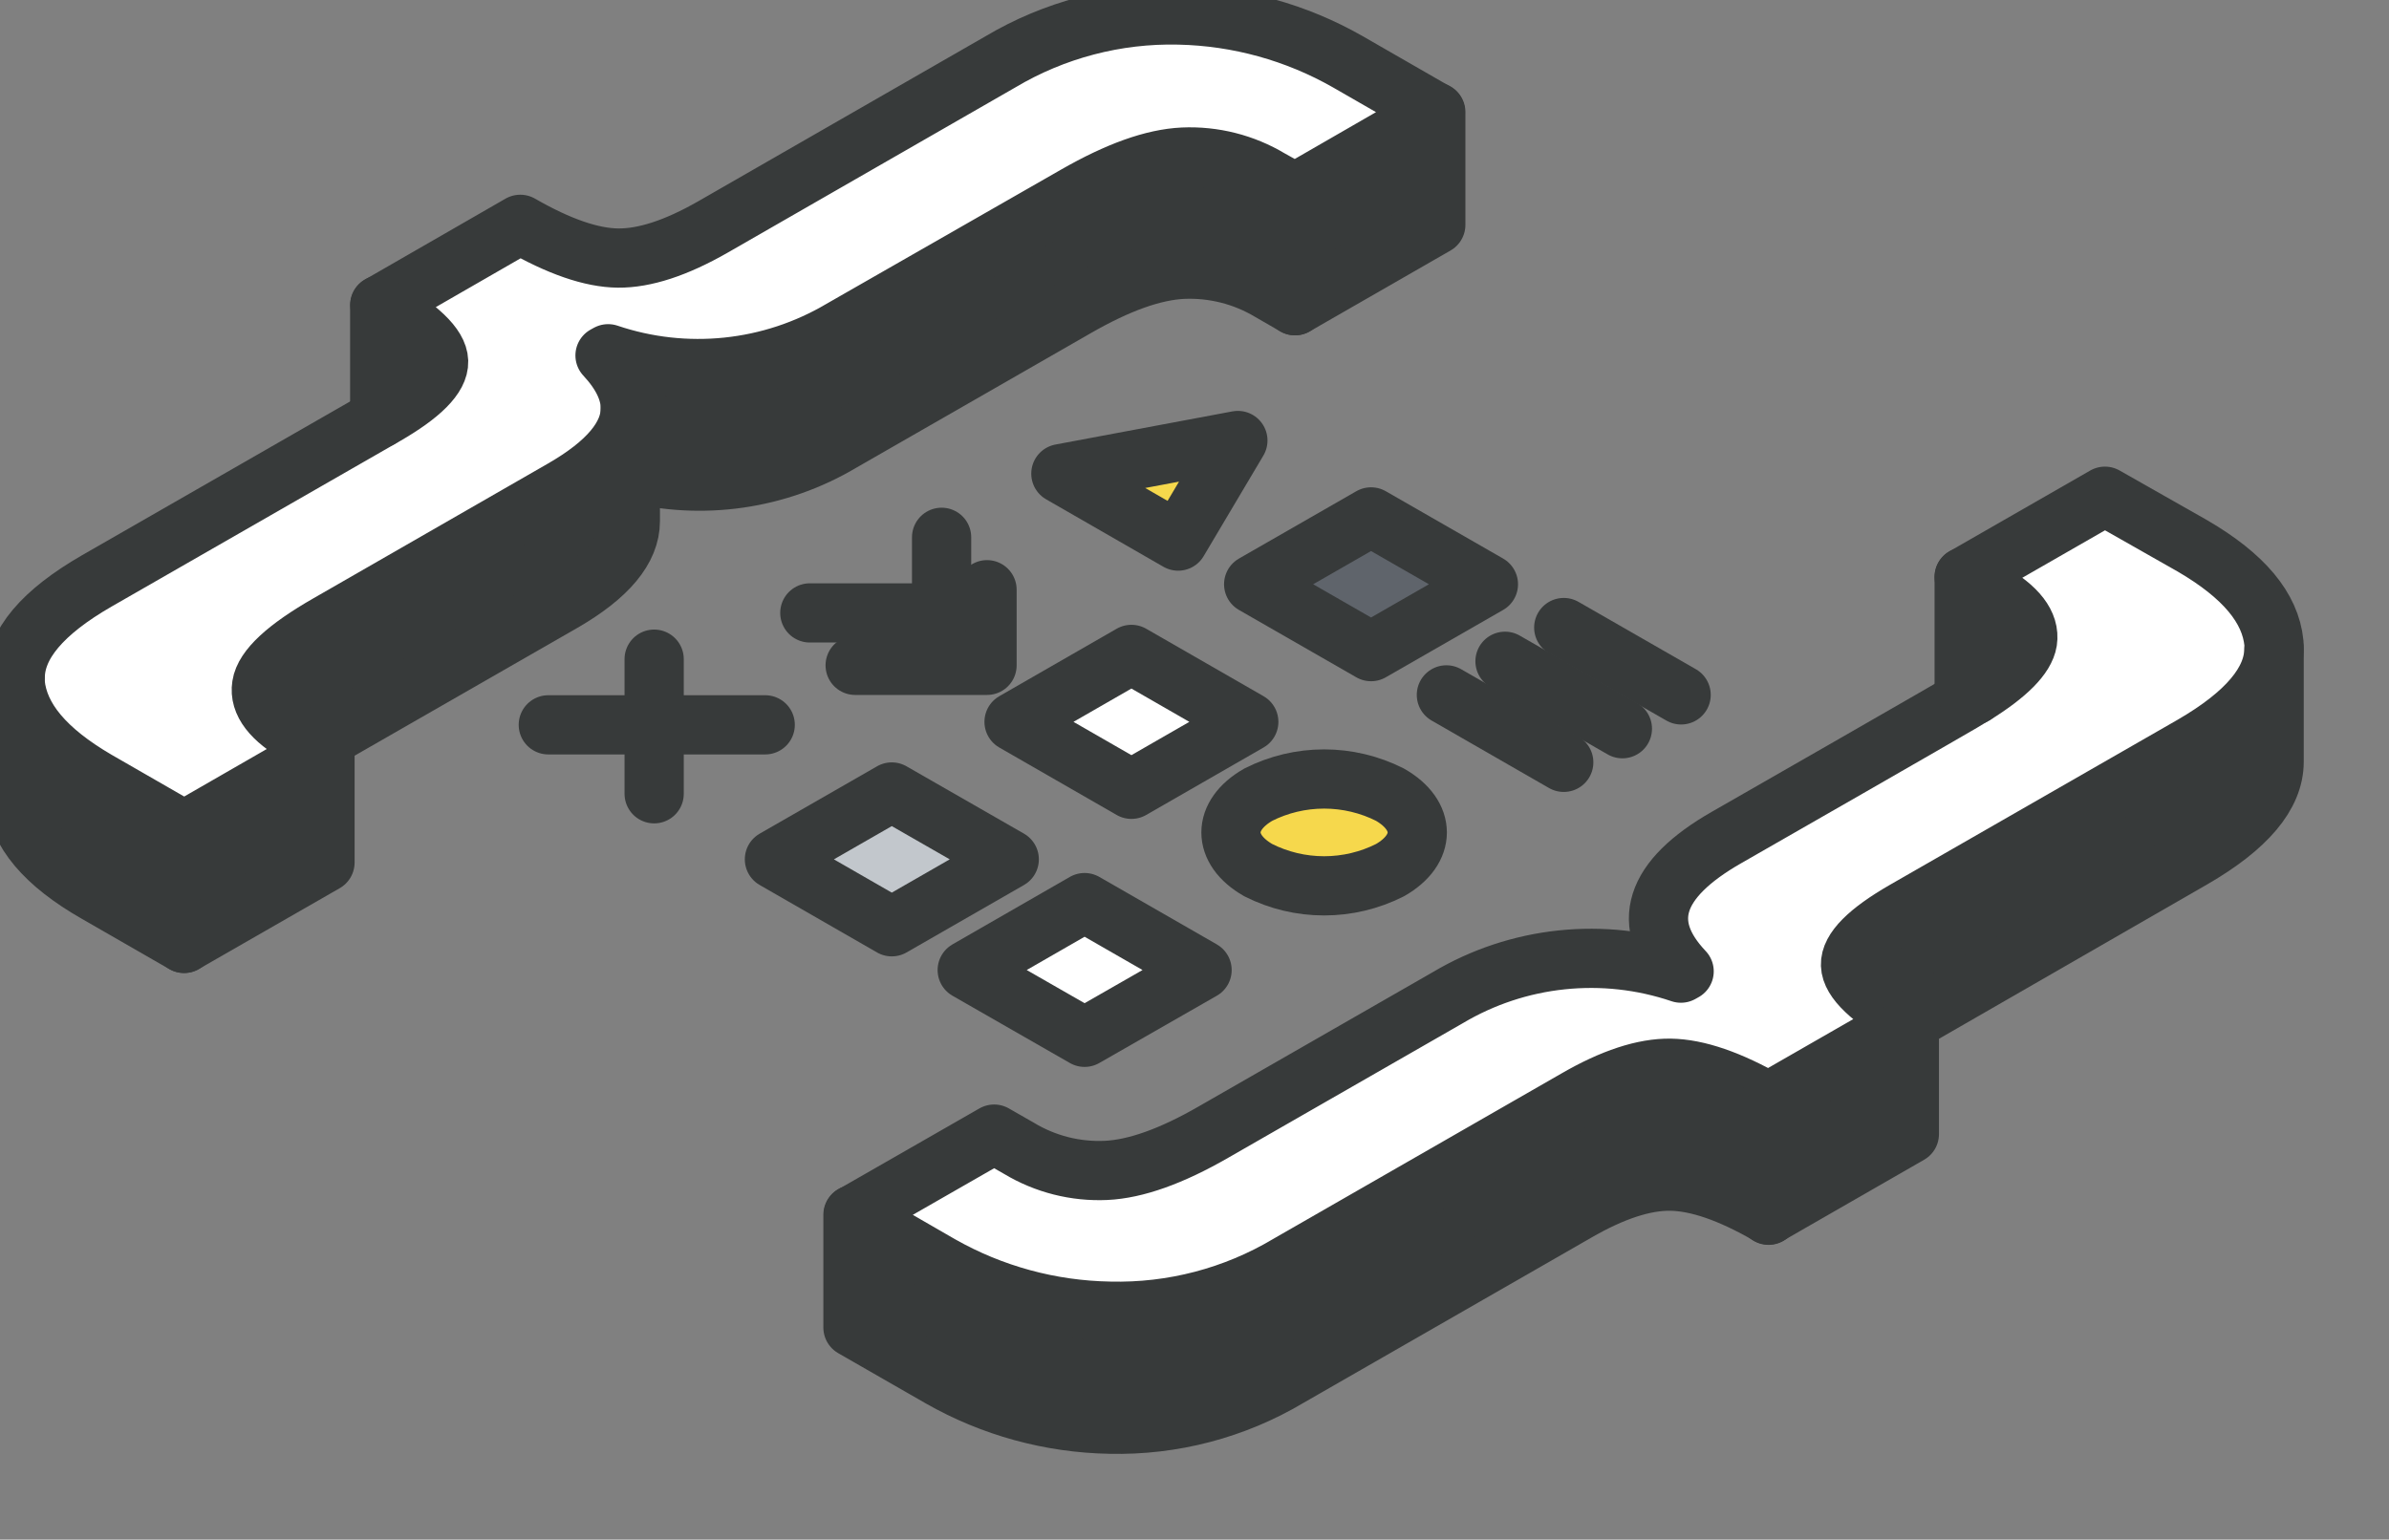 <?xml version="1.0" encoding="UTF-8"?> <svg xmlns="http://www.w3.org/2000/svg" width="121" height="78" viewBox="0 0 121 78" fill="none"><rect x="0" y="0" width="121" height="78" fill="#808080" stroke="none"/><g clip-path="url(#clip0_109_890)"><path d="M115.182 32.877V38.592C115.182 40.272 113.806 41.908 111.052 43.501L96.706 51.762C94.765 50.633 93.751 49.69 93.751 48.914C93.751 48.138 94.638 47.225 96.488 46.157L111.052 37.801C113.806 36.208 115.182 34.567 115.182 32.877Z" fill="#373A3A"></path><path d="M100.75 29.968C102.175 30.778 102.822 31.618 102.691 32.488C102.574 33.264 101.677 34.172 99.969 35.225L99.463 34.943V29.232L100.75 29.968Z" fill="#373A3A"></path><path d="M96.706 51.761V57.472L89.576 61.569V55.849L96.706 51.761Z" fill="#373A3A"></path><path d="M96.706 51.761L89.576 55.854C87.625 54.73 85.968 54.166 84.62 54.145C83.272 54.125 81.675 54.65 79.831 55.718L65.251 64.09C62.525 65.713 59.392 66.533 56.215 66.453C53.201 66.396 50.25 65.583 47.636 64.09L43.202 61.569L50.352 57.457L51.619 58.182C52.942 58.978 54.473 59.366 56.018 59.296C57.521 59.226 59.332 58.581 61.45 57.361L73.334 50.542C75.093 49.496 77.06 48.844 79.098 48.63C81.136 48.416 83.196 48.645 85.136 49.302L85.299 49.211C83.025 46.812 83.739 44.553 87.442 42.432C87.442 42.432 99.767 35.376 99.969 35.225C101.659 34.177 102.566 33.264 102.691 32.488C102.822 31.621 102.175 30.781 100.75 29.968L99.483 29.232L106.613 25.14L111.052 27.66C113.642 29.172 114.995 30.79 115.172 32.579C115.177 32.67 115.177 32.761 115.172 32.851C115.172 34.531 113.796 36.169 111.042 37.765L96.463 46.132C94.611 47.2 93.699 48.119 93.726 48.889C93.751 49.69 94.765 50.633 96.706 51.761Z" fill="white"></path><path d="M89.576 55.854V61.569C87.625 60.441 85.968 59.876 84.62 59.856C83.272 59.836 81.675 60.36 79.831 61.428L65.251 69.8C62.525 71.422 59.392 72.244 56.215 72.169C53.201 72.11 50.25 71.295 47.636 69.8L43.202 67.255V61.544L47.636 64.064C50.244 65.555 53.188 66.368 56.195 66.428C59.371 66.507 62.505 65.688 65.231 64.064L79.81 55.693C81.655 54.634 83.256 54.11 84.599 54.12C85.942 54.13 87.625 54.73 89.576 55.854Z" fill="#373A3A"></path><path d="M75.386 29.6L69.442 33.013L63.497 29.6L69.442 26.188L75.386 29.6Z" fill="#5F646B"></path><path d="M72.721 5.68V11.391L65.591 15.488V9.773L72.721 5.68Z" fill="#373A3A"></path><path d="M70.4 40.26C72.244 41.318 72.244 43.032 70.4 44.085C69.366 44.607 68.224 44.879 67.065 44.879C65.906 44.879 64.764 44.607 63.731 44.085C61.886 43.032 61.886 41.318 63.731 40.26C64.764 39.738 65.906 39.466 67.065 39.466C68.224 39.466 69.366 39.738 70.4 40.26Z" fill="#F6D84C"></path><path d="M65.59 9.778V15.488L64.323 14.758C62.998 13.966 61.469 13.579 59.925 13.644C58.404 13.714 56.611 14.364 54.497 15.579L42.609 22.403C41.025 23.345 39.269 23.966 37.443 24.231C35.616 24.496 33.755 24.399 31.967 23.945V20.69C31.967 19.819 31.534 18.926 30.669 18.008L30.826 17.923C32.767 18.578 34.827 18.807 36.866 18.595C38.904 18.383 40.872 17.734 42.634 16.693L54.523 9.864C56.636 8.654 58.445 8.004 59.95 7.933C61.489 7.878 63.009 8.275 64.323 9.072L65.59 9.778Z" fill="#373A3A"></path><path d="M63.249 36.571L57.305 39.988L51.361 36.571L57.305 33.154L63.249 36.571Z" fill="white"></path><path d="M62.697 22.317L59.672 27.413L53.732 23.996L62.697 22.317Z" fill="#F6D84C"></path><path d="M60.883 49.146L54.933 52.553L48.989 49.146L54.933 45.728L60.883 49.146Z" fill="white"></path><path d="M51.117 43.536L45.168 46.953L39.224 43.536L45.168 40.124L51.117 43.536Z" fill="#C2C7CC"></path><path d="M31.926 23.945V26.4C31.926 27.814 30.779 29.182 28.485 30.503L15.978 37.705L15.203 37.256C13.779 36.44 13.125 35.593 13.262 34.736C13.399 33.879 14.514 32.831 16.627 31.621L28.506 24.792C30.786 23.478 31.926 22.111 31.926 20.689V23.945Z" fill="#373A3A"></path><path d="M22.206 18.306C22.206 19.077 21.32 19.999 19.475 21.063L19.232 21.199V15.458C21.188 16.587 22.176 17.529 22.206 18.306Z" fill="#373A3A"></path><path d="M15.978 37.705L16.459 37.987L9.329 42.085L4.895 39.534C2.306 38.022 0.947 36.404 0.77 34.615C0.765 34.525 0.765 34.434 0.77 34.343C0.77 32.65 2.148 31.017 4.905 29.429L19.485 21.062C21.329 19.999 22.242 19.077 22.216 18.306C22.191 17.534 21.203 16.587 19.242 15.458L26.352 11.365C28.308 12.491 29.958 13.06 31.303 13.074C32.647 13.087 34.245 12.565 36.096 11.507L50.676 3.13C53.401 1.509 56.532 0.688 59.707 0.761C62.714 0.825 65.657 1.639 68.266 3.13L72.7 5.68L65.59 9.778L64.323 9.072C62.999 8.278 61.469 7.891 59.925 7.958C58.404 8.029 56.61 8.679 54.497 9.889L42.608 16.693C40.846 17.734 38.879 18.383 36.84 18.595C34.802 18.807 32.742 18.578 30.801 17.922L30.644 18.008C31.498 18.925 31.926 19.819 31.926 20.689C31.926 22.107 30.781 23.475 28.49 24.792L16.616 31.616C14.505 32.826 13.383 33.864 13.252 34.731C13.115 35.593 13.758 36.44 15.193 37.251L15.978 37.705Z" fill="white"></path><path d="M9.329 47.795V42.085L16.46 37.987V43.697L9.329 47.795Z" fill="#373A3A"></path><path d="M0.77 40.321C0.77 40.23 0.77 34.333 0.77 34.333C0.765 34.424 0.765 34.514 0.77 34.605C0.948 36.394 2.291 38.038 4.895 39.524L9.33 42.075V47.795L4.895 45.245C2.306 43.758 0.902 42.12 0.77 40.321Z" fill="#373A3A"></path><path d="M59.672 27.413L53.732 23.996L62.697 22.317L59.672 27.413Z" stroke="#373A3A" stroke-width="3" stroke-linecap="round" stroke-linejoin="round"></path><path d="M69.442 33.013L63.497 29.6L69.442 26.188L75.386 29.6L69.442 33.013Z" stroke="#373A3A" stroke-width="3" stroke-linecap="round" stroke-linejoin="round"></path><path d="M79.202 31.793L85.147 35.205" stroke="#373A3A" stroke-width="3" stroke-linecap="round" stroke-linejoin="round"></path><path d="M76.227 33.502L82.172 36.919" stroke="#373A3A" stroke-width="3" stroke-linecap="round" stroke-linejoin="round"></path><path d="M79.202 38.622L73.258 35.205" stroke="#373A3A" stroke-width="3" stroke-linecap="round" stroke-linejoin="round"></path><path d="M49.992 29.877V33.708H43.313" stroke="#373A3A" stroke-width="3" stroke-linecap="round" stroke-linejoin="round"></path><path d="M47.691 27.221V31.052H41.017" stroke="#373A3A" stroke-width="3" stroke-linecap="round" stroke-linejoin="round"></path><path d="M57.305 39.988L51.361 36.571L57.305 33.154L63.249 36.571L57.305 39.988Z" stroke="#373A3A" stroke-width="3" stroke-linecap="round" stroke-linejoin="round"></path><path d="M45.168 46.953L39.224 43.536L45.168 40.124L51.117 43.536L45.168 46.953Z" stroke="#373A3A" stroke-width="3" stroke-linecap="round" stroke-linejoin="round"></path><path d="M54.933 52.553L48.989 49.146L54.933 45.728L60.883 49.146L54.933 52.553Z" stroke="#373A3A" stroke-width="3" stroke-linecap="round" stroke-linejoin="round"></path><path d="M70.4 44.085C72.244 43.032 72.244 41.318 70.4 40.26C69.366 39.738 68.224 39.466 67.065 39.466C65.906 39.466 64.764 39.738 63.731 40.26C61.886 41.318 61.886 43.032 63.731 44.085C64.764 44.607 65.906 44.879 67.065 44.879C68.224 44.879 69.366 44.607 70.4 44.085Z" stroke="#373A3A" stroke-width="3" stroke-linecap="round" stroke-linejoin="round"></path><path d="M27.771 36.722H38.757" stroke="#373A3A" stroke-width="3" stroke-linecap="round" stroke-linejoin="round"></path><path d="M33.132 40.215V33.395" stroke="#373A3A" stroke-width="3" stroke-linecap="round" stroke-linejoin="round"></path><path d="M43.222 61.544L50.352 57.457L51.619 58.182C52.942 58.978 54.473 59.366 56.018 59.296C57.521 59.226 59.332 58.581 61.45 57.361L73.334 50.542C75.093 49.496 77.06 48.844 79.098 48.63C81.136 48.416 83.196 48.645 85.136 49.302L85.299 49.211C83.025 46.812 83.739 44.553 87.442 42.432C87.442 42.432 99.767 35.376 99.969 35.225C101.659 34.177 102.566 33.264 102.691 32.488C102.822 31.621 102.175 30.781 100.75 29.968L99.483 29.232L106.613 25.14L111.052 27.66C113.642 29.172 114.995 30.79 115.172 32.579C115.177 32.67 115.177 32.761 115.172 32.851C115.172 34.531 113.796 36.169 111.042 37.765L96.463 46.132C94.611 47.2 93.699 48.119 93.726 48.889C93.751 49.665 94.74 50.607 96.696 51.736L89.566 55.829C87.614 54.705 85.957 54.14 84.609 54.12C83.261 54.1 81.665 54.624 79.82 55.693L65.241 64.064C62.515 65.688 59.381 66.507 56.205 66.428C53.197 66.377 50.249 65.573 47.636 64.09L43.222 61.544Z" stroke="#373A3A" stroke-width="3" stroke-linecap="round" stroke-linejoin="round"></path><path d="M115.182 32.877V38.592C115.182 40.272 113.806 41.908 111.052 43.501L96.706 51.762" stroke="#373A3A" stroke-width="3" stroke-linecap="round" stroke-linejoin="round"></path><path d="M99.969 35.225L99.483 34.943V29.232" stroke="#373A3A" stroke-width="3" stroke-linecap="round" stroke-linejoin="round"></path><path d="M96.706 51.761V57.457L89.576 61.554C87.625 60.425 85.968 59.861 84.62 59.841C83.272 59.821 81.675 60.345 79.831 61.413L65.251 69.785C62.525 71.407 59.392 72.229 56.215 72.154C53.202 72.1 50.251 71.29 47.636 69.8L43.202 67.255V61.544" stroke="#373A3A" stroke-width="3" stroke-linecap="round" stroke-linejoin="round"></path><path d="M89.576 55.854V61.569" stroke="#373A3A" stroke-width="3" stroke-linecap="round" stroke-linejoin="round"></path><path d="M9.329 42.085L4.895 39.534C2.306 38.022 0.947 36.404 0.77 34.615C0.765 34.525 0.765 34.434 0.77 34.343C0.77 32.65 2.148 31.017 4.905 29.429L19.485 21.062C21.329 19.999 22.242 19.077 22.216 18.306C22.191 17.534 21.203 16.587 19.242 15.458L26.352 11.365C28.308 12.491 29.958 13.06 31.303 13.074C32.647 13.087 34.245 12.565 36.096 11.507L50.676 3.13C53.401 1.509 56.532 0.688 59.707 0.761C62.714 0.825 65.657 1.639 68.266 3.13L72.7 5.68L65.59 9.778L64.323 9.072C62.999 8.278 61.469 7.891 59.925 7.958C58.404 8.029 56.61 8.679 54.497 9.889L42.608 16.693C40.846 17.734 38.879 18.383 36.84 18.595C34.802 18.807 32.742 18.578 30.801 17.922L30.644 18.008C31.498 18.925 31.926 19.819 31.926 20.689C31.926 22.107 30.781 23.475 28.49 24.792L16.616 31.616C14.505 32.826 13.383 33.864 13.252 34.731C13.115 35.593 13.758 36.44 15.193 37.251L16.459 37.982L9.329 42.085Z" stroke="#373A3A" stroke-width="3" stroke-linecap="round" stroke-linejoin="round"></path><path d="M72.721 5.68V11.391L65.59 15.488L64.323 14.757C62.998 13.966 61.469 13.579 59.925 13.643C58.404 13.714 56.611 14.364 54.497 15.579L42.609 22.403C41.025 23.345 39.269 23.966 37.443 24.231C35.616 24.496 33.755 24.398 31.967 23.945" stroke="#373A3A" stroke-width="3" stroke-linecap="round" stroke-linejoin="round"></path><path d="M65.591 9.778V15.488" stroke="#373A3A" stroke-width="3" stroke-linecap="round" stroke-linejoin="round"></path><path d="M9.329 47.795V42.084" stroke="#373A3A" stroke-width="3" stroke-linecap="round" stroke-linejoin="round"></path><path d="M0.76 34.343C0.76 34.343 0.76 40.24 0.76 40.331C0.892 42.12 2.28 43.758 4.885 45.245L9.319 47.795L16.46 43.697V37.987" stroke="#373A3A" stroke-width="3" stroke-linecap="round" stroke-linejoin="round"></path><path d="M19.232 15.458V21.199" stroke="#373A3A" stroke-width="3" stroke-linecap="round" stroke-linejoin="round"></path><path d="M15.978 37.705L16.617 37.327L28.506 30.503C30.786 29.185 31.926 27.818 31.926 26.4V20.689" stroke="#373A3A" stroke-width="3" stroke-linecap="round" stroke-linejoin="round"></path></g><defs><clipPath id="clip0_109_890"><rect width="121" height="78" fill="white"></rect></clipPath></defs></svg>